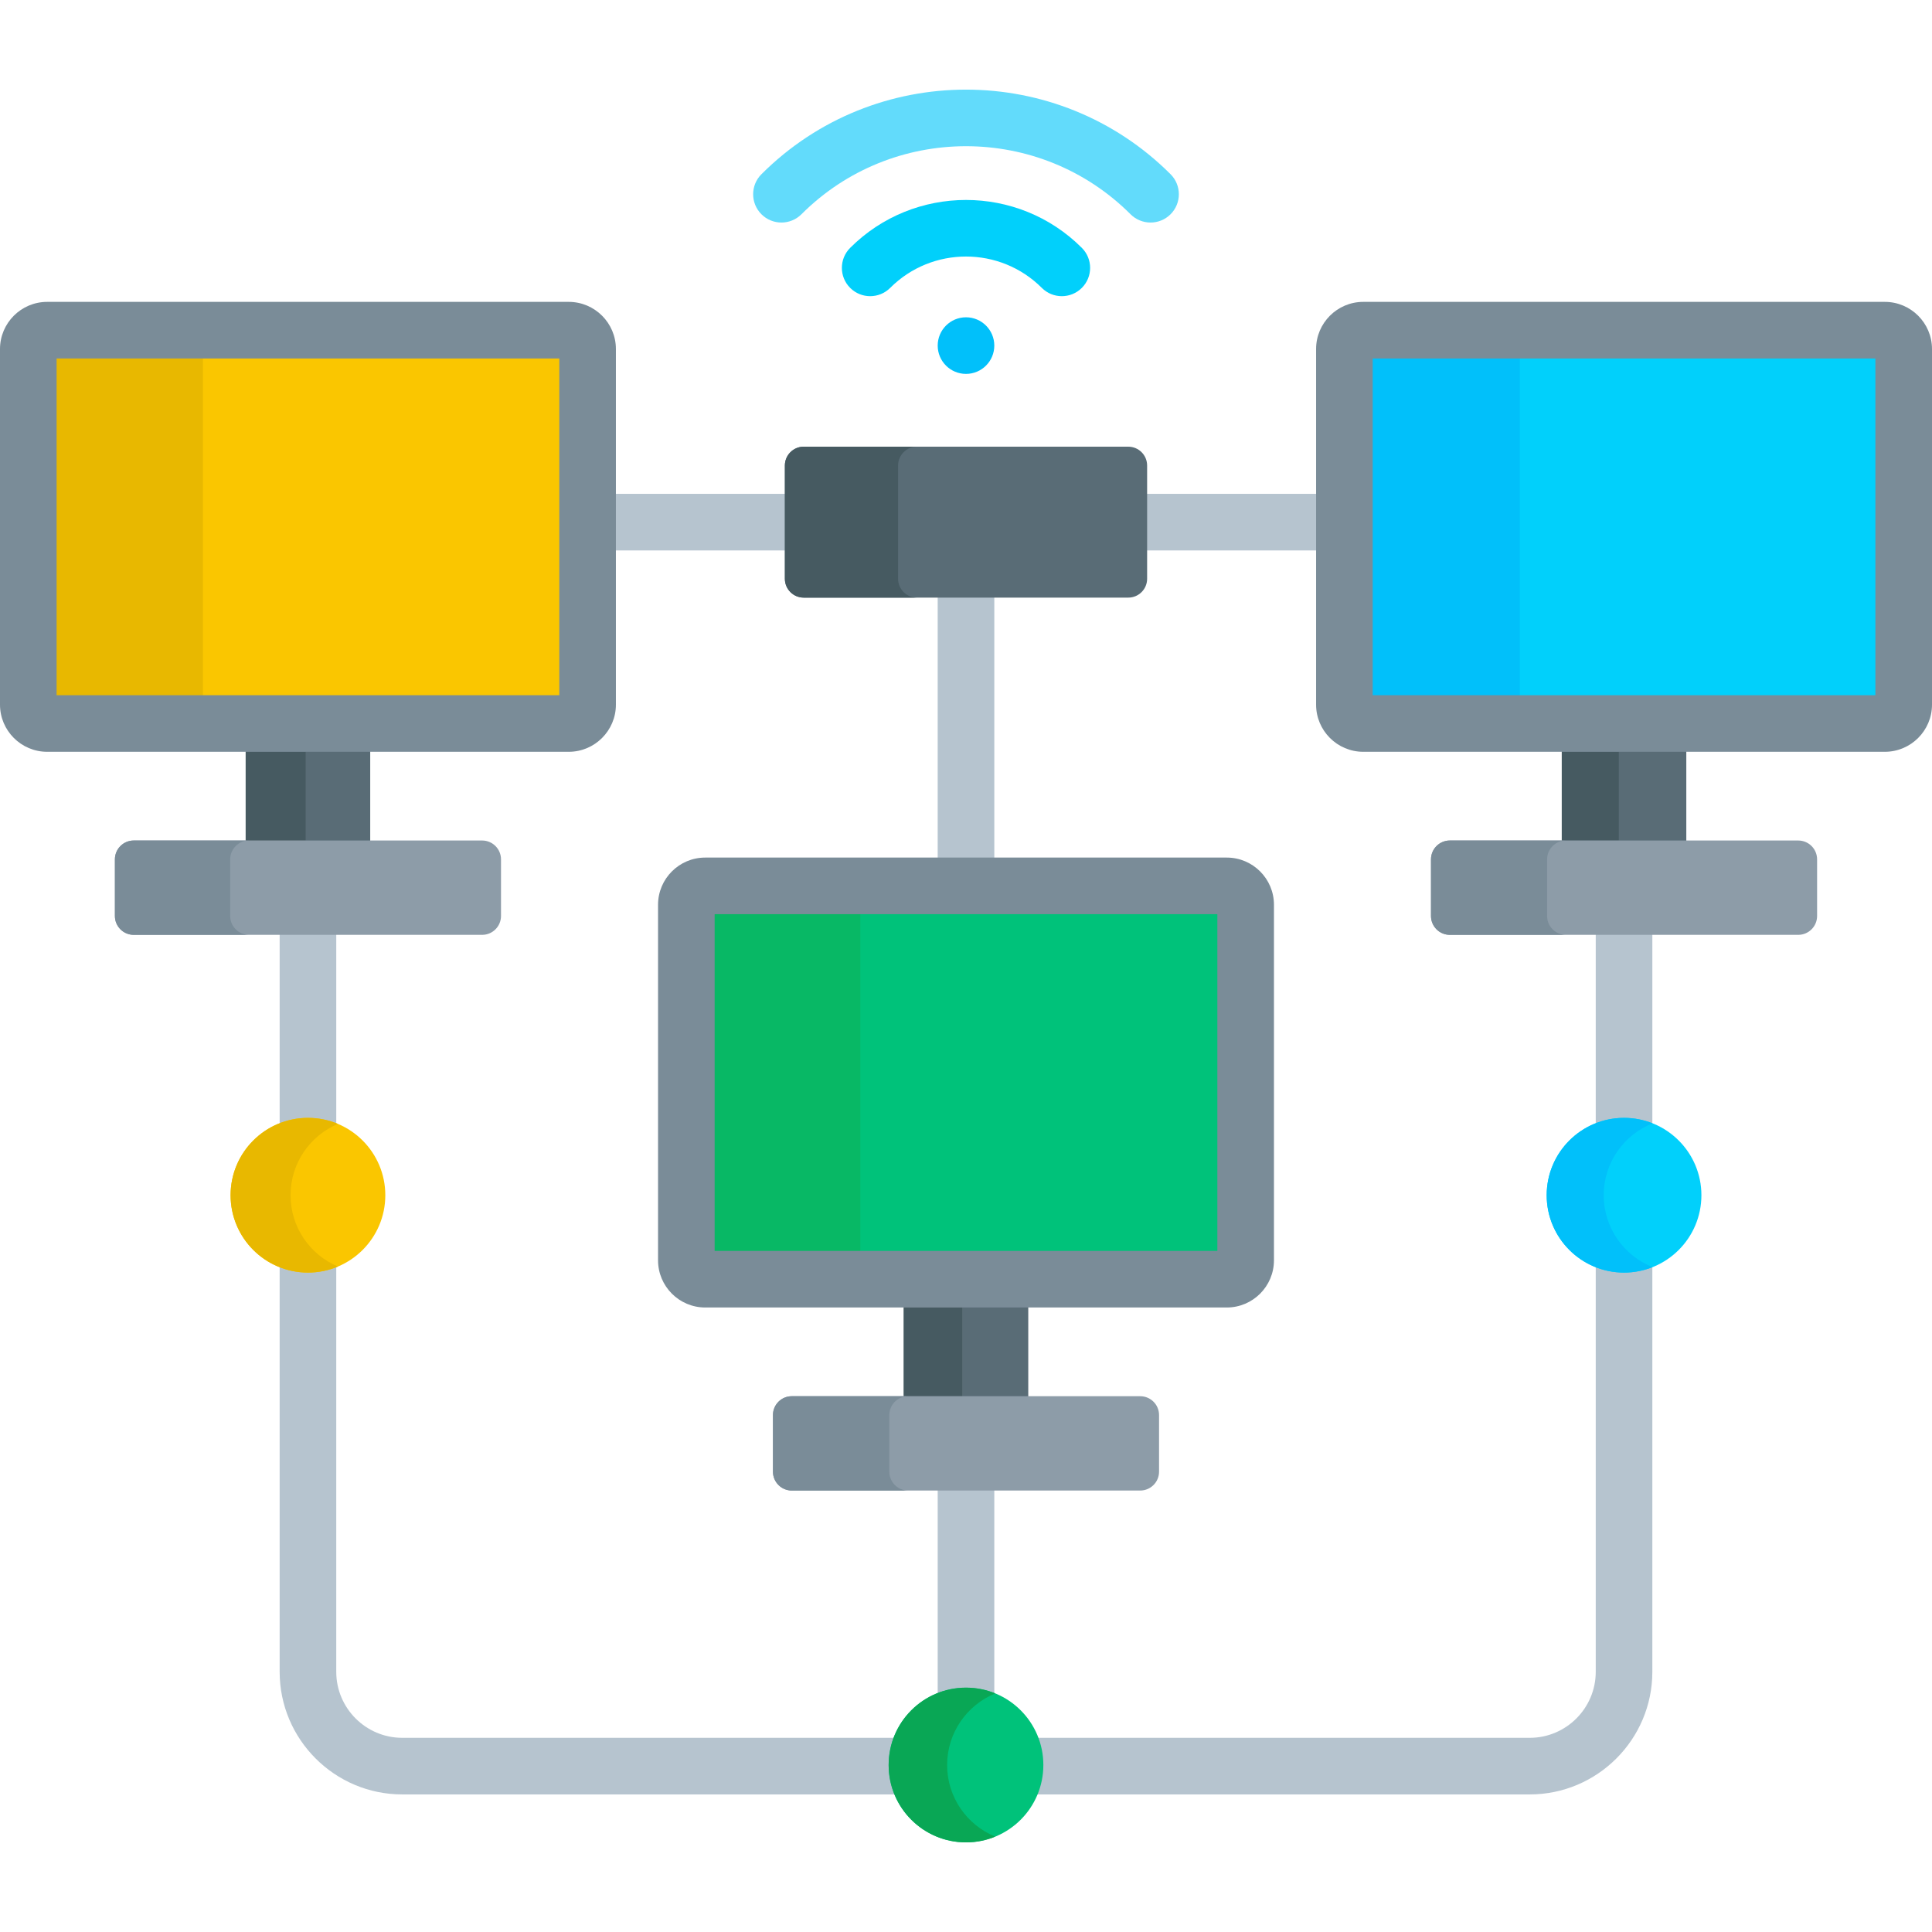<svg id="Capa_1" enable-background="new 0 0 512 512" height="512" viewBox="0 0 512 512" width="512" xmlns="http://www.w3.org/2000/svg"><g><g><path d="m248.5 157.374h15v70.892h-15z" fill="#b6c4cf"/></g><g fill="#b6c4cf"><path d="m162.222 130.874h46.778v15h-46.778z"/><path d="m303 130.874h46.778v15h-46.778z"/></g><g fill="#b6c4cf"><path d="m422.889 298.752c2.31-.967 4.843-1.504 7.5-1.504s5.19.538 7.5 1.504v-52.008h-15z"/><g><path d="m236.5 467.748c0-2.547.505-4.974 1.397-7.207h-131.286c-9.649 0-17.5-7.851-17.5-17.5v-108.297c-2.31.967-4.843 1.504-7.5 1.504s-5.19-.538-7.5-1.504v108.298c0 17.921 14.58 32.5 32.5 32.5h131.525c-1.046-2.39-1.636-5.023-1.636-7.794z"/><path d="m430.389 336.248c-2.657 0-5.19-.538-7.5-1.504v108.298c0 9.649-7.851 17.5-17.5 17.5h-131.286c.892 2.232 1.397 4.66 1.397 7.207 0 2.771-.59 5.404-1.636 7.793h131.525c17.92 0 32.5-14.579 32.5-32.5v-108.298c-2.311.966-4.843 1.504-7.5 1.504z"/></g><path d="m74.111 298.752c2.31-.967 4.843-1.504 7.5-1.504s5.19.538 7.5 1.504v-52.008h-15z"/></g><g><path d="m239.5 345.5h33v25.511h-33z" fill="#596c76"/></g><g><path d="m239.5 346.5h15.5v23.51h-15.5z" fill="#465a61"/></g><g><path d="m325.111 339h-138.222c-2.761 0-5-2.239-5-5v-94.234c0-2.761 2.239-5 5-5h138.222c2.761 0 5 2.239 5 5v94.234c0 2.761-2.238 5-5 5z" fill="#00c27a"/></g><g><path d="m228 334v-94.234c0-2.761 2.239-5 5-5h-46.111c-2.761 0-5 2.239-5 5v94.234c0 2.761 2.239 5 5 5h46.111c-2.761 0-5-2.239-5-5z" fill="#08b865"/></g><g><path d="m325.111 346.5h-138.222c-6.893 0-12.5-5.607-12.5-12.5v-94.234c0-6.893 5.607-12.5 12.5-12.5h138.223c6.893 0 12.5 5.607 12.5 12.5v94.234c-.001 6.893-5.608 12.5-12.501 12.5zm-135.722-15h133.223v-89.234h-133.223z" fill="#7a8c98"/></g><path d="m256 448.248c2.657 0 5.19.538 7.5 1.504v-55.742h-15v55.742c2.31-.966 4.843-1.504 7.5-1.504z" fill="#b6c4cf"/><g><path d="m302.161 395.01h-92.321c-2.761 0-5-2.239-5-5v-15c0-2.761 2.239-5 5-5h92.321c2.761 0 5 2.239 5 5v15c0 2.762-2.239 5-5 5z" fill="#8d9ca8"/></g><g><path d="m235.679 390.01v-15c0-2.761 2.239-5 5-5h-30.839c-2.761 0-5 2.239-5 5v15c0 2.761 2.239 5 5 5h30.839c-2.762 0-5-2.238-5-5z" fill="#7a8c98"/></g><g><circle cx="256" cy="467.748" fill="#00c27a" r="20.5"/></g><g><path d="m251 467.748c0-8.578 5.273-15.915 12.75-18.973-2.392-.978-5.006-1.527-7.75-1.527-11.322 0-20.5 9.178-20.5 20.5s9.178 20.5 20.5 20.5c2.744 0 5.358-.549 7.75-1.527-7.477-3.057-12.75-10.395-12.75-18.973z" fill="#09a755"/></g><g><g><path d="m413.889 198.234h33v25.51h-33z" fill="#596c76"/></g><g><path d="m413.889 199.234h15.111v23.51h-15.111z" fill="#465a61"/></g><g><path d="m499.5 191.734h-138.222c-2.761 0-5-2.239-5-5v-94.234c0-2.761 2.239-5 5-5h138.222c2.761 0 5 2.239 5 5v94.234c0 2.761-2.239 5-5 5z" fill="#01d0fb"/></g><g><path d="m402.778 186.734v-94.234c0-2.761 2.239-5 5-5h-46.5c-2.761 0-5 2.239-5 5v94.234c0 2.761 2.239 5 5 5h46.5c-2.762 0-5-2.239-5-5z" fill="#01c0fa"/></g><g><g><path d="m499.5 199.234h-138.222c-6.893 0-12.5-5.607-12.5-12.5v-94.234c0-6.893 5.607-12.5 12.5-12.5h138.222c6.893 0 12.5 5.607 12.5 12.5v94.234c0 6.893-5.607 12.5-12.5 12.5zm-135.722-15h133.222v-89.234h-133.222z" fill="#7a8c98"/></g></g><g><circle cx="430.389" cy="316.748" fill="#01d0fb" r="20.5"/></g><g><path d="m425 316.748c0-8.651 5.366-16.034 12.944-19.044-2.34-.929-4.884-1.456-7.556-1.456-11.322 0-20.5 9.178-20.5 20.5s9.178 20.5 20.5 20.5c2.671 0 5.215-.526 7.556-1.456-7.578-3.009-12.944-10.393-12.944-19.044z" fill="#01c0fa"/></g><g><path d="m476.549 247.744h-92.321c-2.761 0-5-2.239-5-5v-15c0-2.761 2.239-5 5-5h92.321c2.761 0 5 2.239 5 5v15c0 2.762-2.238 5-5 5z" fill="#8d9ca8"/></g><g><path d="m410 242.744v-15c0-2.761 2.239-5 5-5h-30.772c-2.761 0-5 2.239-5 5v15c0 2.761 2.239 5 5 5h30.772c-2.761 0-5-2.238-5-5z" fill="#7a8c98"/></g></g><g><g><path d="m65.111 198.233h33v25.511h-33z" fill="#596c76"/></g><g><path d="m65.111 199.234h15.889v23.511h-15.889z" fill="#465a61"/></g><g><path d="m150.722 191.734h-138.222c-2.761 0-5-2.239-5-5v-94.234c0-2.761 2.239-5 5-5h138.222c2.761 0 5 2.239 5 5v94.234c0 2.761-2.238 5-5 5z" fill="#fac600"/></g><g><path d="m53.778 186.734v-94.234c0-2.761 2.239-5 5-5h-46.278c-2.761 0-5 2.239-5 5v94.234c0 2.761 2.239 5 5 5h46.278c-2.762 0-5-2.239-5-5z" fill="#e8b800"/></g><g><path d="m150.722 199.234h-138.222c-6.893 0-12.5-5.607-12.5-12.5v-94.234c0-6.892 5.607-12.5 12.5-12.5h138.222c6.893 0 12.5 5.607 12.5 12.5v94.233c0 6.893-5.607 12.501-12.5 12.501zm-135.722-15h133.222v-89.234h-133.222z" fill="#7a8c98"/></g><g><circle cx="81.611" cy="316.748" fill="#fac600" r="20.5"/></g><g><path d="m77 316.748c0-8.505 5.18-15.798 12.556-18.902-2.443-1.028-5.127-1.598-7.944-1.598-11.322 0-20.5 9.178-20.5 20.5s9.178 20.5 20.5 20.5c2.817 0 5.501-.57 7.944-1.598-7.376-3.104-12.556-10.397-12.556-18.902z" fill="#e8b800"/></g><g><path d="m127.772 247.744h-92.321c-2.761 0-5-2.239-5-5v-15c0-2.761 2.239-5 5-5h92.321c2.761 0 5 2.239 5 5v15c0 2.762-2.239 5-5 5z" fill="#8d9ca8"/></g><g><path d="m61 242.744v-15c0-2.761 2.239-5 5-5h-30.549c-2.761 0-5 2.239-5 5v15c0 2.761 2.239 5 5 5h30.549c-2.761 0-5-2.238-5-5z" fill="#7a8c98"/></g></g><g><path d="m299 158.374h-86c-2.761 0-5-2.239-5-5v-30c0-2.761 2.239-5 5-5h86c2.761 0 5 2.239 5 5v30c0 2.762-2.239 5-5 5z" fill="#596c76"/></g><g><path d="m238 153.374v-30c0-2.761 2.239-5 5-5h-30c-2.761 0-5 2.239-5 5v30c0 2.761 2.239 5 5 5h30c-2.761 0-5-2.238-5-5z" fill="#465a61"/></g><g><g><path d="m304.909 58.975c-1.919 0-3.839-.732-5.303-2.196-24.045-24.045-63.167-24.045-87.212 0-2.929 2.928-7.678 2.928-10.606 0-2.929-2.93-2.929-7.678 0-10.607 29.893-29.893 78.532-29.893 108.425 0 2.929 2.93 2.929 7.678 0 10.607-1.465 1.463-3.384 2.196-5.304 2.196z" fill="#62dbfb"/></g><g><path d="m281.395 78.49c-1.919 0-3.839-.732-5.303-2.196-11.079-11.08-29.104-11.08-40.184 0-2.929 2.928-7.678 2.928-10.606 0-2.929-2.93-2.929-7.678 0-10.607 16.927-16.926 44.47-16.926 61.396 0 2.929 2.93 2.929 7.678 0 10.607-1.464 1.463-3.384 2.196-5.303 2.196z" fill="#01d0fb"/></g><g><circle cx="256" cy="91.586" fill="#01c0fa" r="7.5"/></g></g></g></svg>